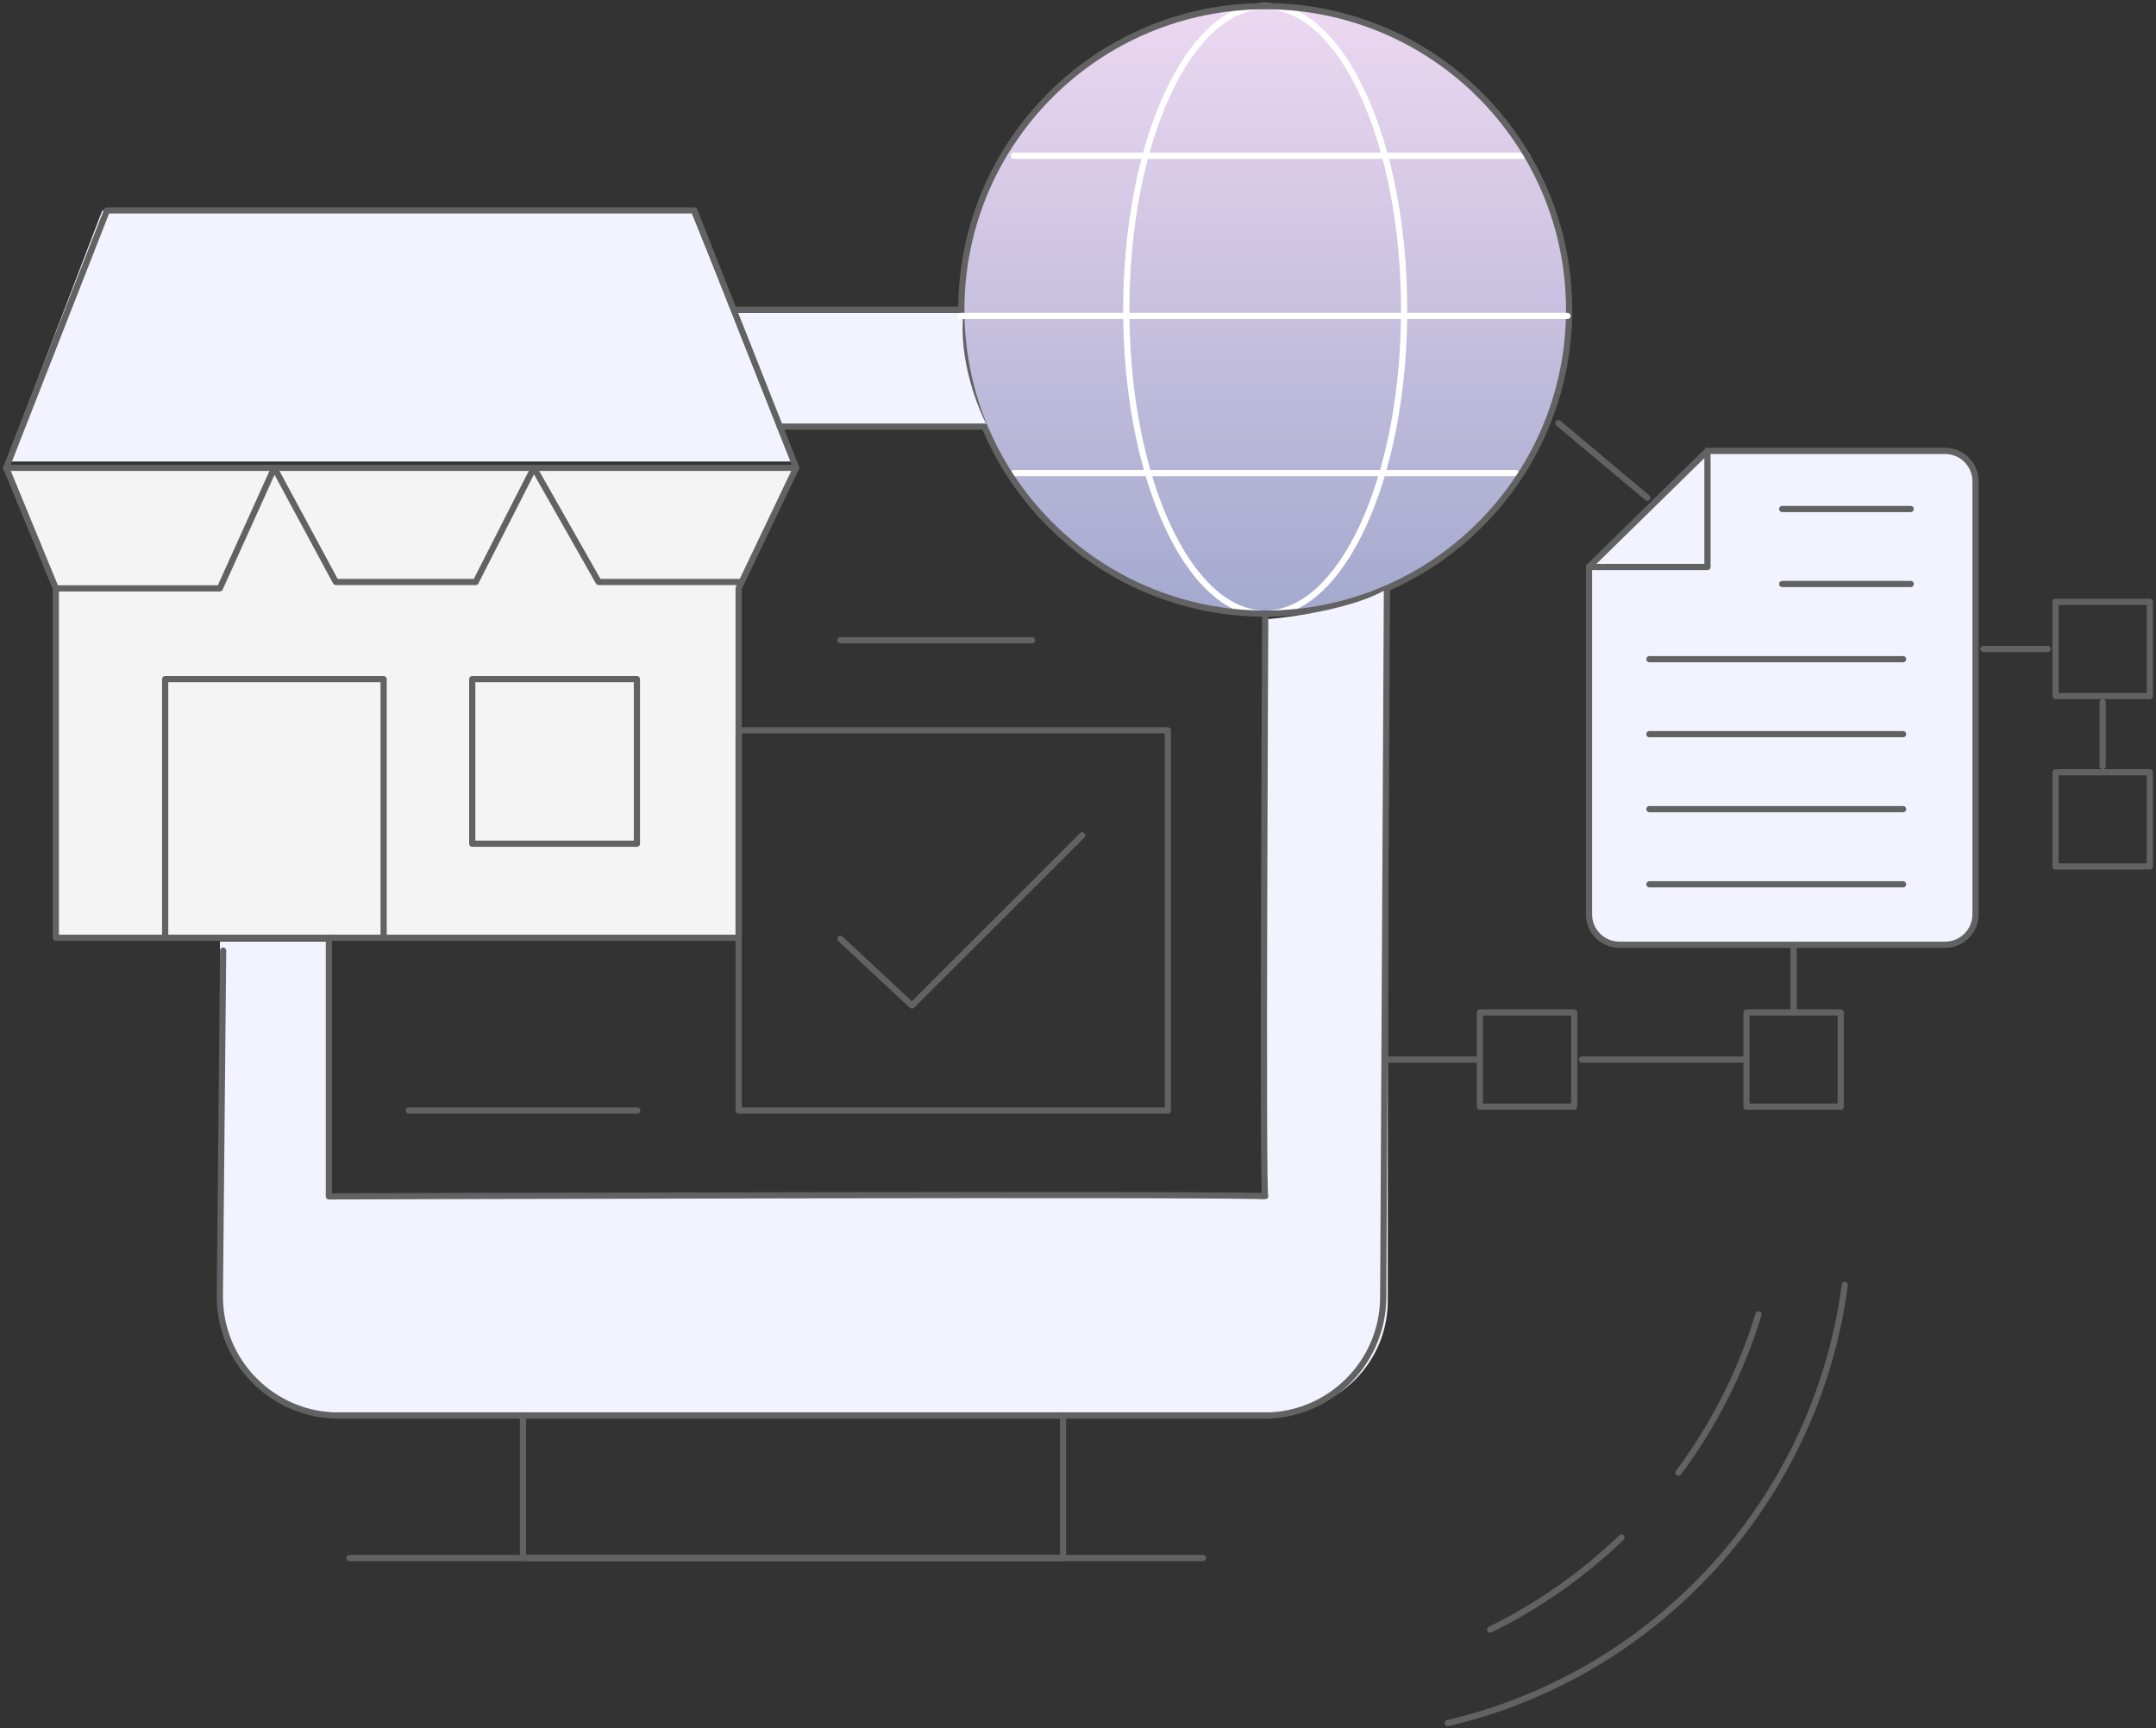 <svg width="348" height="279" viewBox="0 0 348 279" fill="none" xmlns="http://www.w3.org/2000/svg">
<rect x="0" y="0" width="348" height="279" fill="#333333" stroke="none"/>
<circle cx="203.999" cy="50" r="49" fill="url(#paint0_linear_6_9567)"/>
<path d="M204.218 99.056C216.602 99.056 226.642 77.106 226.642 50.028C226.642 22.951 216.602 1 204.218 1C191.833 1 181.794 22.951 181.794 50.028C181.794 77.106 191.833 99.056 204.218 99.056Z" stroke="white" stroke-linecap="round" stroke-linejoin="round"/>
<path d="M163.649 25.139H246.488" stroke="white" stroke-linecap="round" stroke-linejoin="round"/>
<path d="M163.649 76.368H244.661" stroke="white" stroke-linecap="round" stroke-linejoin="round"/>
<path d="M204.217 99.056C231.308 99.056 253.27 77.106 253.27 50.028C253.27 22.951 231.308 1 204.217 1C177.126 1 155.164 22.951 155.164 50.028C155.164 77.106 177.126 99.056 204.217 99.056Z" stroke="#626262" stroke-linecap="round" stroke-linejoin="round"/>
<path d="M255.999 91.5L275.999 72.5H312.999C316.312 72.5 318.999 75.186 318.999 78.5V146.5C318.999 149.814 316.312 152.5 312.999 152.5H261.999C258.685 152.5 255.999 149.814 255.999 146.5V91.5Z" fill="#F3F2FF"/>
<path d="M127.999 76H0.999L8.999 95.5V151.5H118.999V94.5L127.999 76Z" fill="#F4F4F4"/>
<path d="M125.999 69L118.499 50.5H155.499C154.699 58.1 157.832 66 159.499 69H125.999Z" fill="#F3F2FF"/>
<path d="M223.999 95C218.799 98.2 208.499 99.667 203.999 100V193H52.998V152H35.498V210C35.498 219.941 43.557 228 53.498 228H205.999C215.94 228 223.999 219.941 223.999 210V95Z" fill="#F3F2FF"/>
<path d="M111.499 34H16.498L0.999 74.5H127.999L111.499 34Z" fill="#F3F2FF"/>
<path d="M223.867 94.979L223.266 209.419C223.216 219.975 214.632 228.53 204.046 228.53H54.71C44.024 228.53 35.389 219.825 35.489 209.144L36.015 153.462" stroke="#626262" stroke-linecap="round" stroke-linejoin="round"/>
<path d="M17.266 33.969H112.068L128.511 75.518H0.999L17.266 33.969Z" stroke="#626262" stroke-linecap="round" stroke-linejoin="round"/>
<path d="M0.999 75.518L9.007 94.979" stroke="#626262" stroke-linecap="round" stroke-linejoin="round"/>
<path d="M128.511 75.518L119.226 94.979V151.386H9.008V94.979H35.486L44.271 75.518L54.206 93.953H76.781L86.166 75.518L96.627 93.953H119.226" stroke="#626262" stroke-linecap="round" stroke-linejoin="round"/>
<path d="M61.922 151.386V109.637H26.659V151.386" stroke="#626262" stroke-linecap="round" stroke-linejoin="round"/>
<path d="M102.804 109.637H76.226V136.203H102.804V109.637Z" stroke="#626262" stroke-linecap="round" stroke-linejoin="round"/>
<path d="M188.503 117.892H119.229V179.278H188.503V117.892Z" stroke="#626262" stroke-linecap="round" stroke-linejoin="round"/>
<path d="M204.221 99.081C204.221 99.081 203.745 193.611 204.221 193.135C204.696 192.66 53.083 193.135 53.083 193.135V151.361" stroke="#626262" stroke-linecap="round" stroke-linejoin="round"/>
<path d="M135.639 151.561L147.202 162.318L174.681 134.852" stroke="#626262" stroke-linecap="round" stroke-linejoin="round"/>
<path d="M135.639 103.359H166.598" stroke="#626262" stroke-linecap="round" stroke-linejoin="round"/>
<path d="M154.999 51L180.976 51L252.999 51" stroke="white" stroke-linecap="round" stroke-linejoin="round"/>
<path d="M65.969 179.277H102.859" stroke="#626262" stroke-linecap="round" stroke-linejoin="round"/>
<path d="M155 50L118.999 50" stroke="#626262" stroke-linecap="round" stroke-linejoin="round"/>
<path d="M125.886 68.864H158.922" stroke="#626262" stroke-linecap="round" stroke-linejoin="round"/>
<path d="M84.412 228.531V251.519H171.581V228.531" stroke="#626262" stroke-linecap="round" stroke-linejoin="round"/>
<path d="M56.412 251.519H194.16" stroke="#626262" stroke-linecap="round" stroke-linejoin="round"/>
<path d="M275.601 72.791H313.967C316.67 72.791 318.872 74.993 318.872 77.694V147.609C318.872 150.311 316.67 152.512 313.967 152.512H261.386C258.683 152.512 256.48 150.311 256.48 147.609V91.502L275.601 72.766V72.791Z" stroke="#626262" stroke-linecap="round" stroke-linejoin="round"/>
<path d="M275.601 72.791V91.527H256.48" stroke="#626262" stroke-linecap="round" stroke-linejoin="round"/>
<path d="M287.66 82.171H308.408" stroke="#626262" stroke-linecap="round" stroke-linejoin="round"/>
<path d="M251.539 68.314L265.879 80.345" stroke="#626262" stroke-linecap="round" stroke-linejoin="round"/>
<path d="M287.66 94.279H308.408" stroke="#626262" stroke-linecap="round" stroke-linejoin="round"/>
<path d="M289.506 152.537V162.893" stroke="#626262" stroke-linecap="round" stroke-linejoin="round"/>
<path d="M320.146 104.76H330.507" stroke="#626262" stroke-linecap="round" stroke-linejoin="round"/>
<path d="M339.391 113.339V123.695" stroke="#626262" stroke-linecap="round" stroke-linejoin="round"/>
<path d="M238.553 171.047H224.163" stroke="#626262" stroke-linecap="round" stroke-linejoin="round"/>
<path d="M281.594 171.047H255.342" stroke="#626262" stroke-linecap="round" stroke-linejoin="round"/>
<path d="M266.233 106.41H307.177" stroke="#626262" stroke-linecap="round" stroke-linejoin="round"/>
<path d="M266.233 118.518H307.177" stroke="#626262" stroke-linecap="round" stroke-linejoin="round"/>
<path d="M266.233 130.624H307.177" stroke="#626262" stroke-linecap="round" stroke-linejoin="round"/>
<path d="M266.233 142.756H307.177" stroke="#626262" stroke-linecap="round" stroke-linejoin="round"/>
<path d="M346.999 97.155H331.782V112.364H346.999V97.155Z" stroke="#626262" stroke-linecap="round" stroke-linejoin="round"/>
<path d="M346.999 124.671H331.782V139.88H346.999V124.671Z" stroke="#626262" stroke-linecap="round" stroke-linejoin="round"/>
<path d="M254.093 163.443H238.876V178.652H254.093V163.443Z" stroke="#626262" stroke-linecap="round" stroke-linejoin="round"/>
<path d="M297.764 207.417C293.205 242.219 267.33 270.314 233.673 278.167" stroke="#626262" stroke-linecap="round" stroke-linejoin="round"/>
<path d="M261.714 248.21C255.484 254.202 248.347 259.214 240.517 263.081" stroke="#626262" stroke-linecap="round" stroke-linejoin="round"/>
<path d="M283.852 212.167C281.011 221.476 276.595 230.117 270.914 237.755" stroke="#626262" stroke-linecap="round" stroke-linejoin="round"/>
<path d="M297.114 163.443H281.898V178.652H297.114V163.443Z" stroke="#626262" stroke-linecap="round" stroke-linejoin="round"/>
<defs>
<linearGradient id="paint0_linear_6_9567" x1="203.999" y1="1" x2="203.999" y2="99" gradientUnits="userSpaceOnUse">
<stop stop-color="#ECD8F1"/>
<stop offset="1" stop-color="#A4A9CE"/>
</linearGradient>
</defs>
</svg>
